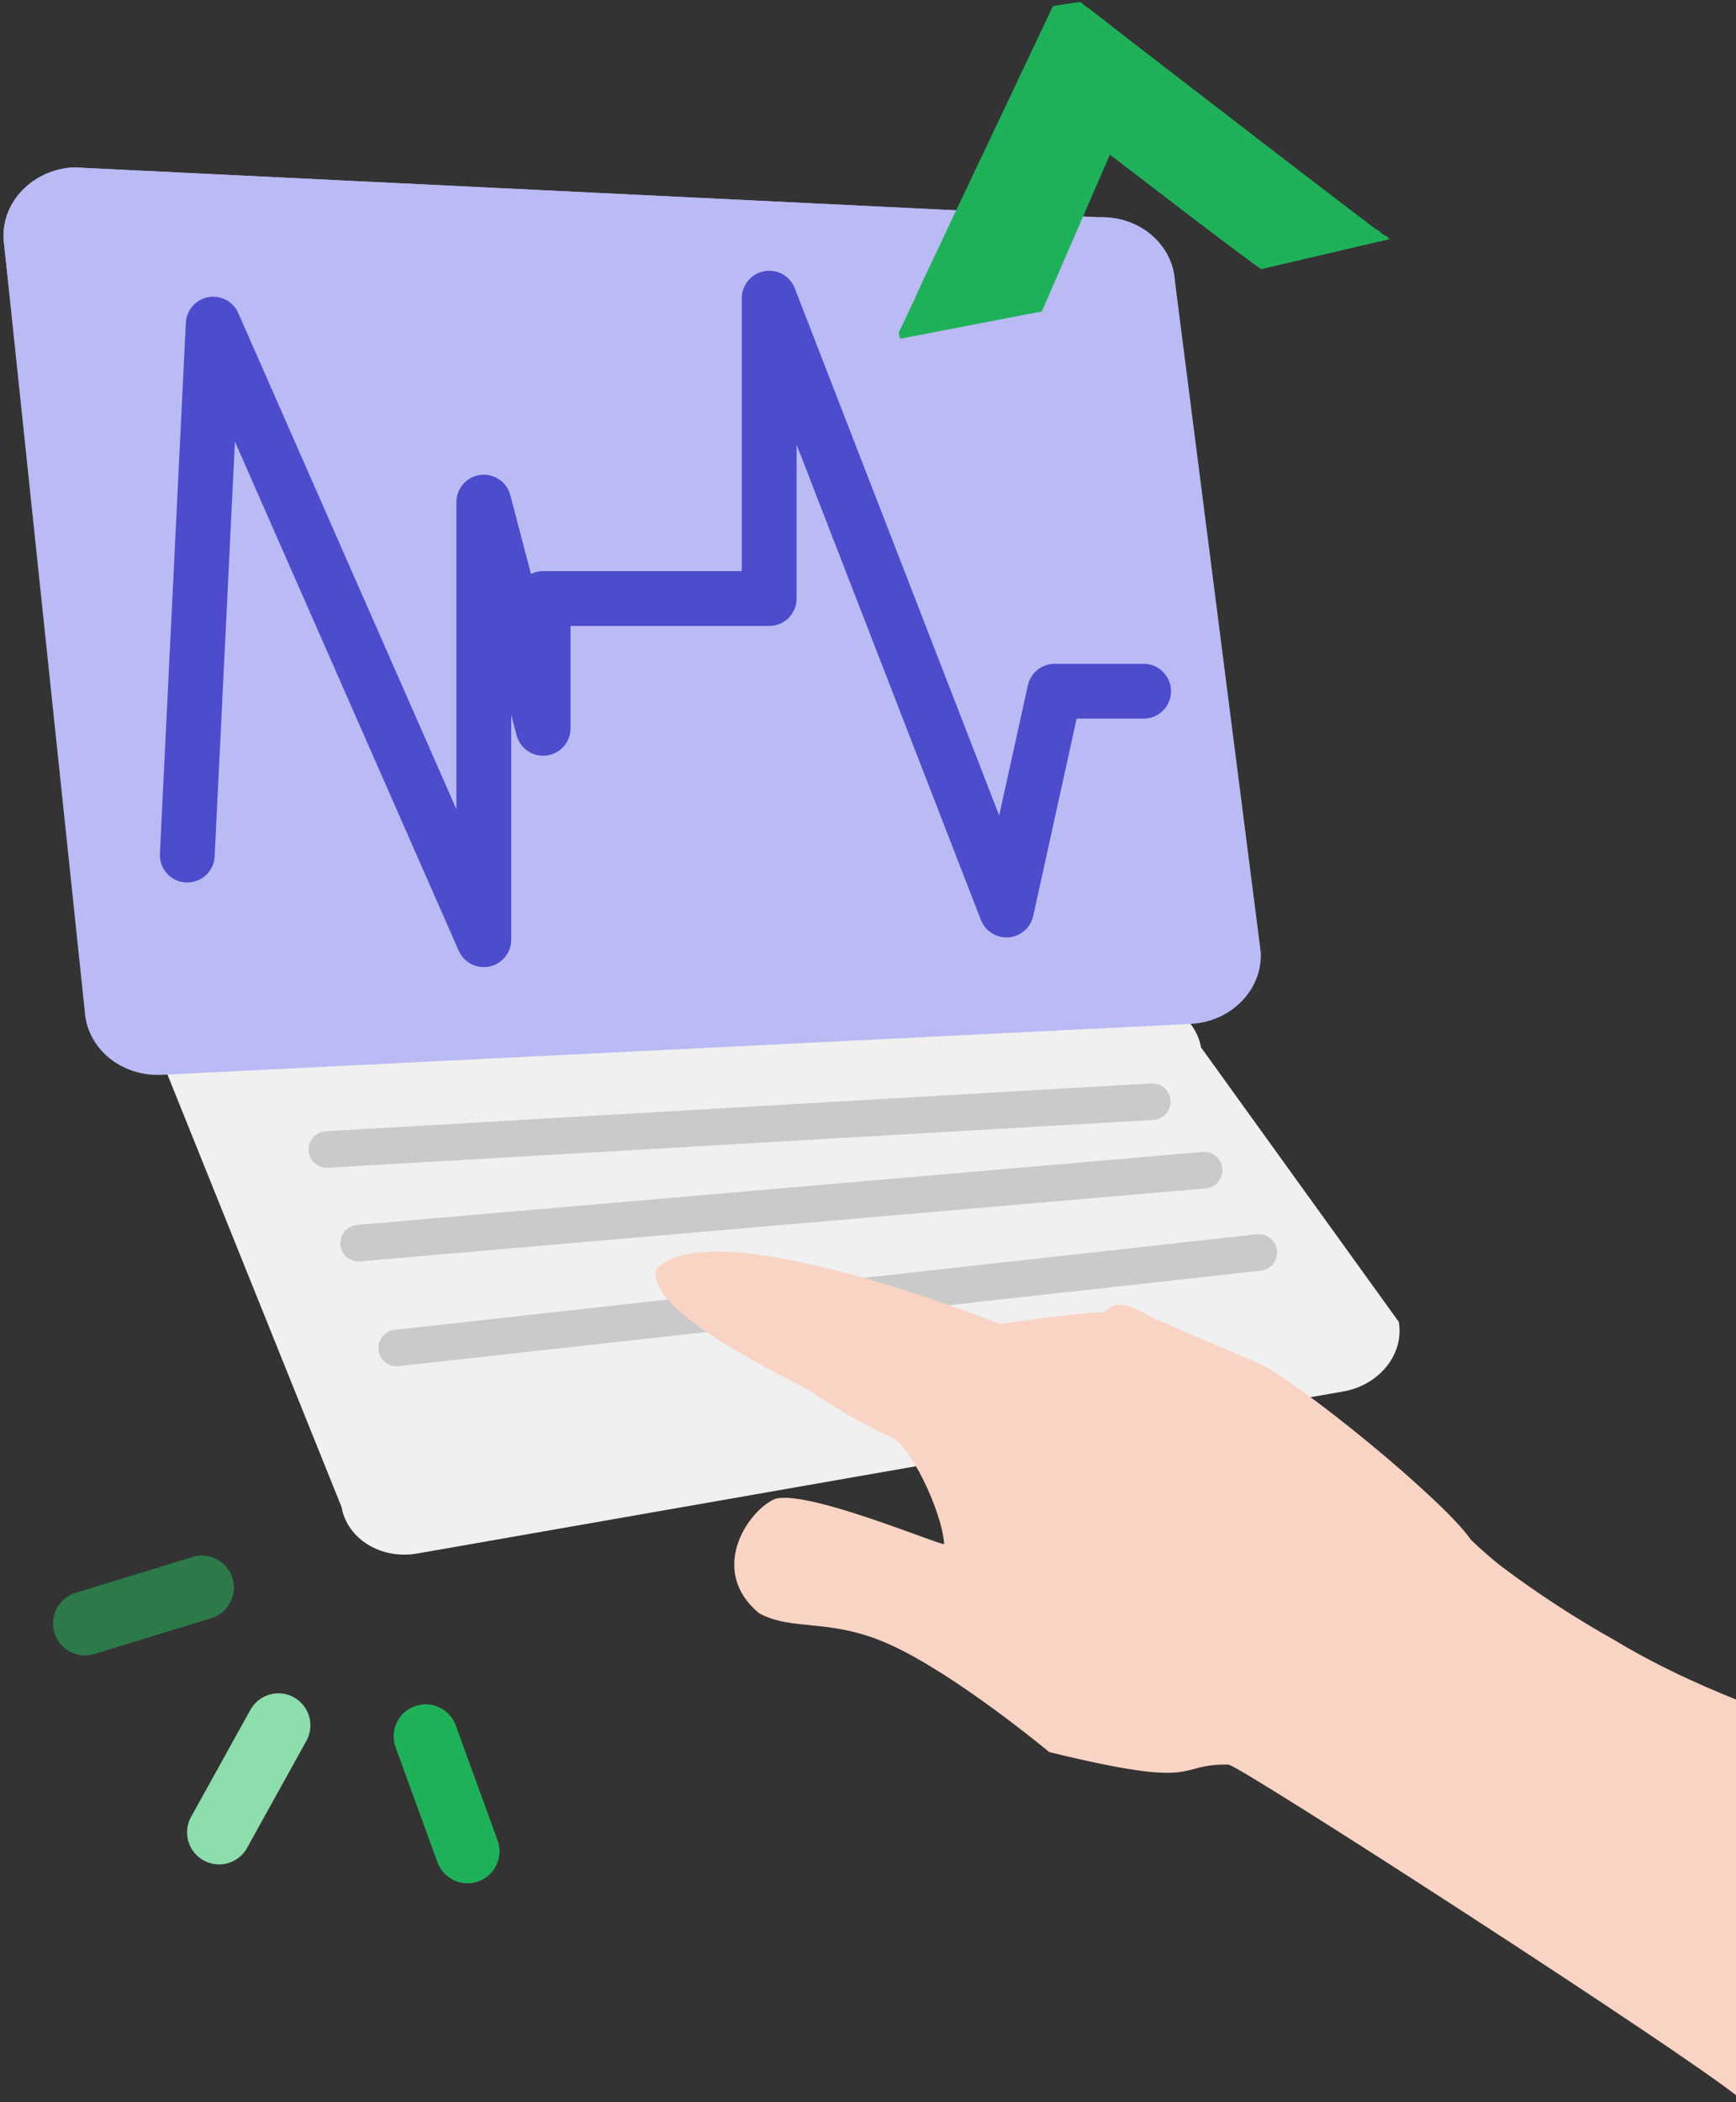 <?xml version="1.0" encoding="UTF-8"?>
<svg xmlns="http://www.w3.org/2000/svg" width="190" height="230" viewBox="0 0 190 230" fill="none">
  <rect x="0" y="0" width="190" height="230" fill="#333333" stroke="none"/>
  <g clip-path="url(#clip0_659_7279)">
    <path d="M37.381 164.88L14.715 108.593C14.096 105.085 16.811 101.674 20.784 100.973L123.138 109.509C127.106 108.81 130.829 111.086 131.447 114.594L153.09 144.618C153.708 148.126 150.993 151.537 147.021 152.237L45.685 169.964C41.718 170.664 38 168.387 37.381 164.88Z" fill="#F0F0F0"></path>
    <path d="M35.778 125.765L126.117 120.53" stroke="#CACACA" stroke-width="4" stroke-linecap="round"></path>
    <path d="M39.244 136.011L131.793 128.026" stroke="#CACACA" stroke-width="4" stroke-linecap="round"></path>
    <path d="M43.418 147.482L137.776 137.028" stroke="#CACACA" stroke-width="4" stroke-linecap="round"></path>
    <path d="M128.596 30.782L137.984 104.167C138.199 108.273 134.769 111.791 130.322 112.024L17.712 117.592C13.265 117.825 9.485 114.685 9.27 110.579L0.389 26.171C0.174 22.065 3.605 18.547 8.052 18.314L120.155 23.768C124.602 23.535 128.381 26.676 128.596 30.782Z" fill="#BABAF5"></path>
    <path d="M127.053 34.358C50.258 20.282 9.485 114.684 0.39 26.171C0.174 22.065 3.605 18.547 8.052 18.314L120.155 23.768C124.602 23.535 126.837 30.252 127.053 34.358Z" fill="#BABAF5"></path>
    <path d="M20.497 93.552L23.336 35.466L52.951 102.809V54.938L59.442 79.684V65.484H84.189V32.624L110.152 99.562L115.426 75.626H125.163" stroke="#4C4CCC" stroke-width="6" stroke-linecap="round" stroke-linejoin="round"></path>
    <path d="M22.101 173.697L9.304 177.613" stroke="#2C794A" stroke-width="7.003" stroke-linecap="round"></path>
    <path d="M51.167 202.544L46.587 189.969" stroke="#1FB15A" stroke-width="7.003" stroke-linecap="round"></path>
    <path d="M30.469 188.767L23.979 200.478" stroke="#8DDDAD" stroke-width="7.006" stroke-linecap="round"></path>
    <path d="M204.518 191.132C194.975 187.934 185.414 184.696 176.801 179.501C172.497 177.092 168.357 174.4 164.409 171.444C163.214 170.51 162.071 169.513 160.982 168.457C158.042 164.131 141.916 150.943 137.529 149.063C134.084 147.576 130.614 146.142 127.185 144.619C125.227 143.97 122.779 141.495 120.873 143.559C120.852 143.558 120.83 143.559 120.81 143.56C117.076 143.695 109.433 144.852 109.433 144.852C109.433 144.852 77.808 132.17 71.824 138.914C70.676 143.518 85.853 150.548 88.834 152.291C91.589 154.175 94.495 155.829 97.523 157.235C99.503 157.952 103.054 165.157 103.339 168.93C103.214 169.226 87.574 162.605 84.616 164.086C81.658 165.567 77.571 171.919 83.082 176.506C86.842 178.527 90.832 176.961 97.405 179.932C104.635 183.199 114.839 191.691 114.839 191.691C132.001 195.89 128.39 192.954 134.453 193.062C135.65 193.125 184.205 224.474 190.349 229.507" fill="#F9D4C4"></path>
    <path d="M98.491 37.068L98.521 37.062L98.551 37.056L98.581 37.05L98.611 37.044L100.504 36.68L102.394 36.316L104.282 35.952L106.167 35.589L108.506 35.139L111.086 34.639L113.171 34.239L114.029 34.074L121.476 16.914C121.476 16.914 122.497 17.699 124.033 18.877C125.569 20.055 127.618 21.627 129.68 23.2C131.742 24.773 133.809 26.338 135.38 27.511C136.951 28.684 138.021 29.462 138.08 29.45V29.445L138.074 29.439L138.774 29.275L140.474 28.875L142.574 28.384L144.474 27.941L146.38 27.496L148.28 27.052L150.18 26.608L152.08 26.165C152.037 26.11 151.991 26.058 151.94 26.009C151.886 25.958 151.829 25.91 151.769 25.867C151.705 25.821 151.638 25.779 151.569 25.741C151.493 25.701 151.414 25.665 151.334 25.634C151.28 25.574 151.221 25.515 151.157 25.457C151.093 25.399 151.024 25.342 150.951 25.287C150.877 25.232 150.798 25.178 150.714 25.127C150.63 25.076 150.541 25.026 150.446 24.978C148.361 23.393 146.28 21.806 144.203 20.217C142.126 18.628 140.054 17.037 137.985 15.442C135.918 13.849 133.85 12.255 131.78 10.661C129.71 9.067 127.643 7.476 125.58 5.887C125.047 5.474 124.511 5.059 123.973 4.644L122.365 3.4L120.765 2.154C120.232 1.739 119.697 1.324 119.16 0.911C119.08 0.862 119.002 0.811 118.924 0.755C118.846 0.699 118.769 0.642 118.693 0.582C118.617 0.522 118.54 0.46 118.465 0.397C118.39 0.334 118.314 0.269 118.238 0.204L117.492 0.319L116.745 0.433L115.998 0.546L115.25 0.657L114.428 2.393L113.604 4.133L112.778 5.876L111.946 7.62C111.679 8.175 111.416 8.732 111.155 9.289L110.365 10.962C110.098 11.521 109.834 12.079 109.572 12.638C109.31 13.197 109.043 13.756 108.772 14.315V14.305V14.295V14.285V14.275L108.767 14.286L108.762 14.297L108.757 14.308L108.752 14.319V14.33V14.339V14.348V14.357V14.366L108.352 15.225L107.946 16.084L107.539 16.943L107.118 17.8C106.861 18.348 106.603 18.896 106.344 19.444C106.085 19.992 105.826 20.54 105.565 21.089L104.783 22.736L104 24.387L103.194 26.1L102.384 27.813C102.114 28.385 101.843 28.957 101.572 29.529C101.301 30.101 101.028 30.674 100.755 31.247V31.257V31.267V31.277V31.287L100.611 31.587L100.467 31.887L100.323 32.192L100.178 32.497L100.172 32.511V32.517V32.523V32.529V32.535V32.544V32.553V32.562V32.571V32.58L99.926 33.099L99.68 33.618L99.434 34.138L99.187 34.658L99.023 35.004L98.859 35.35L98.695 35.696L98.531 36.042V36.034L98.487 36.127L98.443 36.22L98.399 36.313L98.355 36.406L98.364 36.422L98.374 36.438L98.384 36.454L98.394 36.47C98.394 36.516 98.397 36.562 98.402 36.607C98.407 36.653 98.415 36.698 98.425 36.743C98.435 36.788 98.448 36.833 98.463 36.877C98.478 36.922 98.496 36.965 98.516 37.008L98.522 37.02L98.528 37.032L98.534 37.044L98.54 37.056" fill="#1FB15A"></path>
  </g>
  <defs>
    <clipPath id="clip0_659_7279">
      <rect width="190" height="230" fill="white"></rect>
    </clipPath>
  </defs>
</svg>
